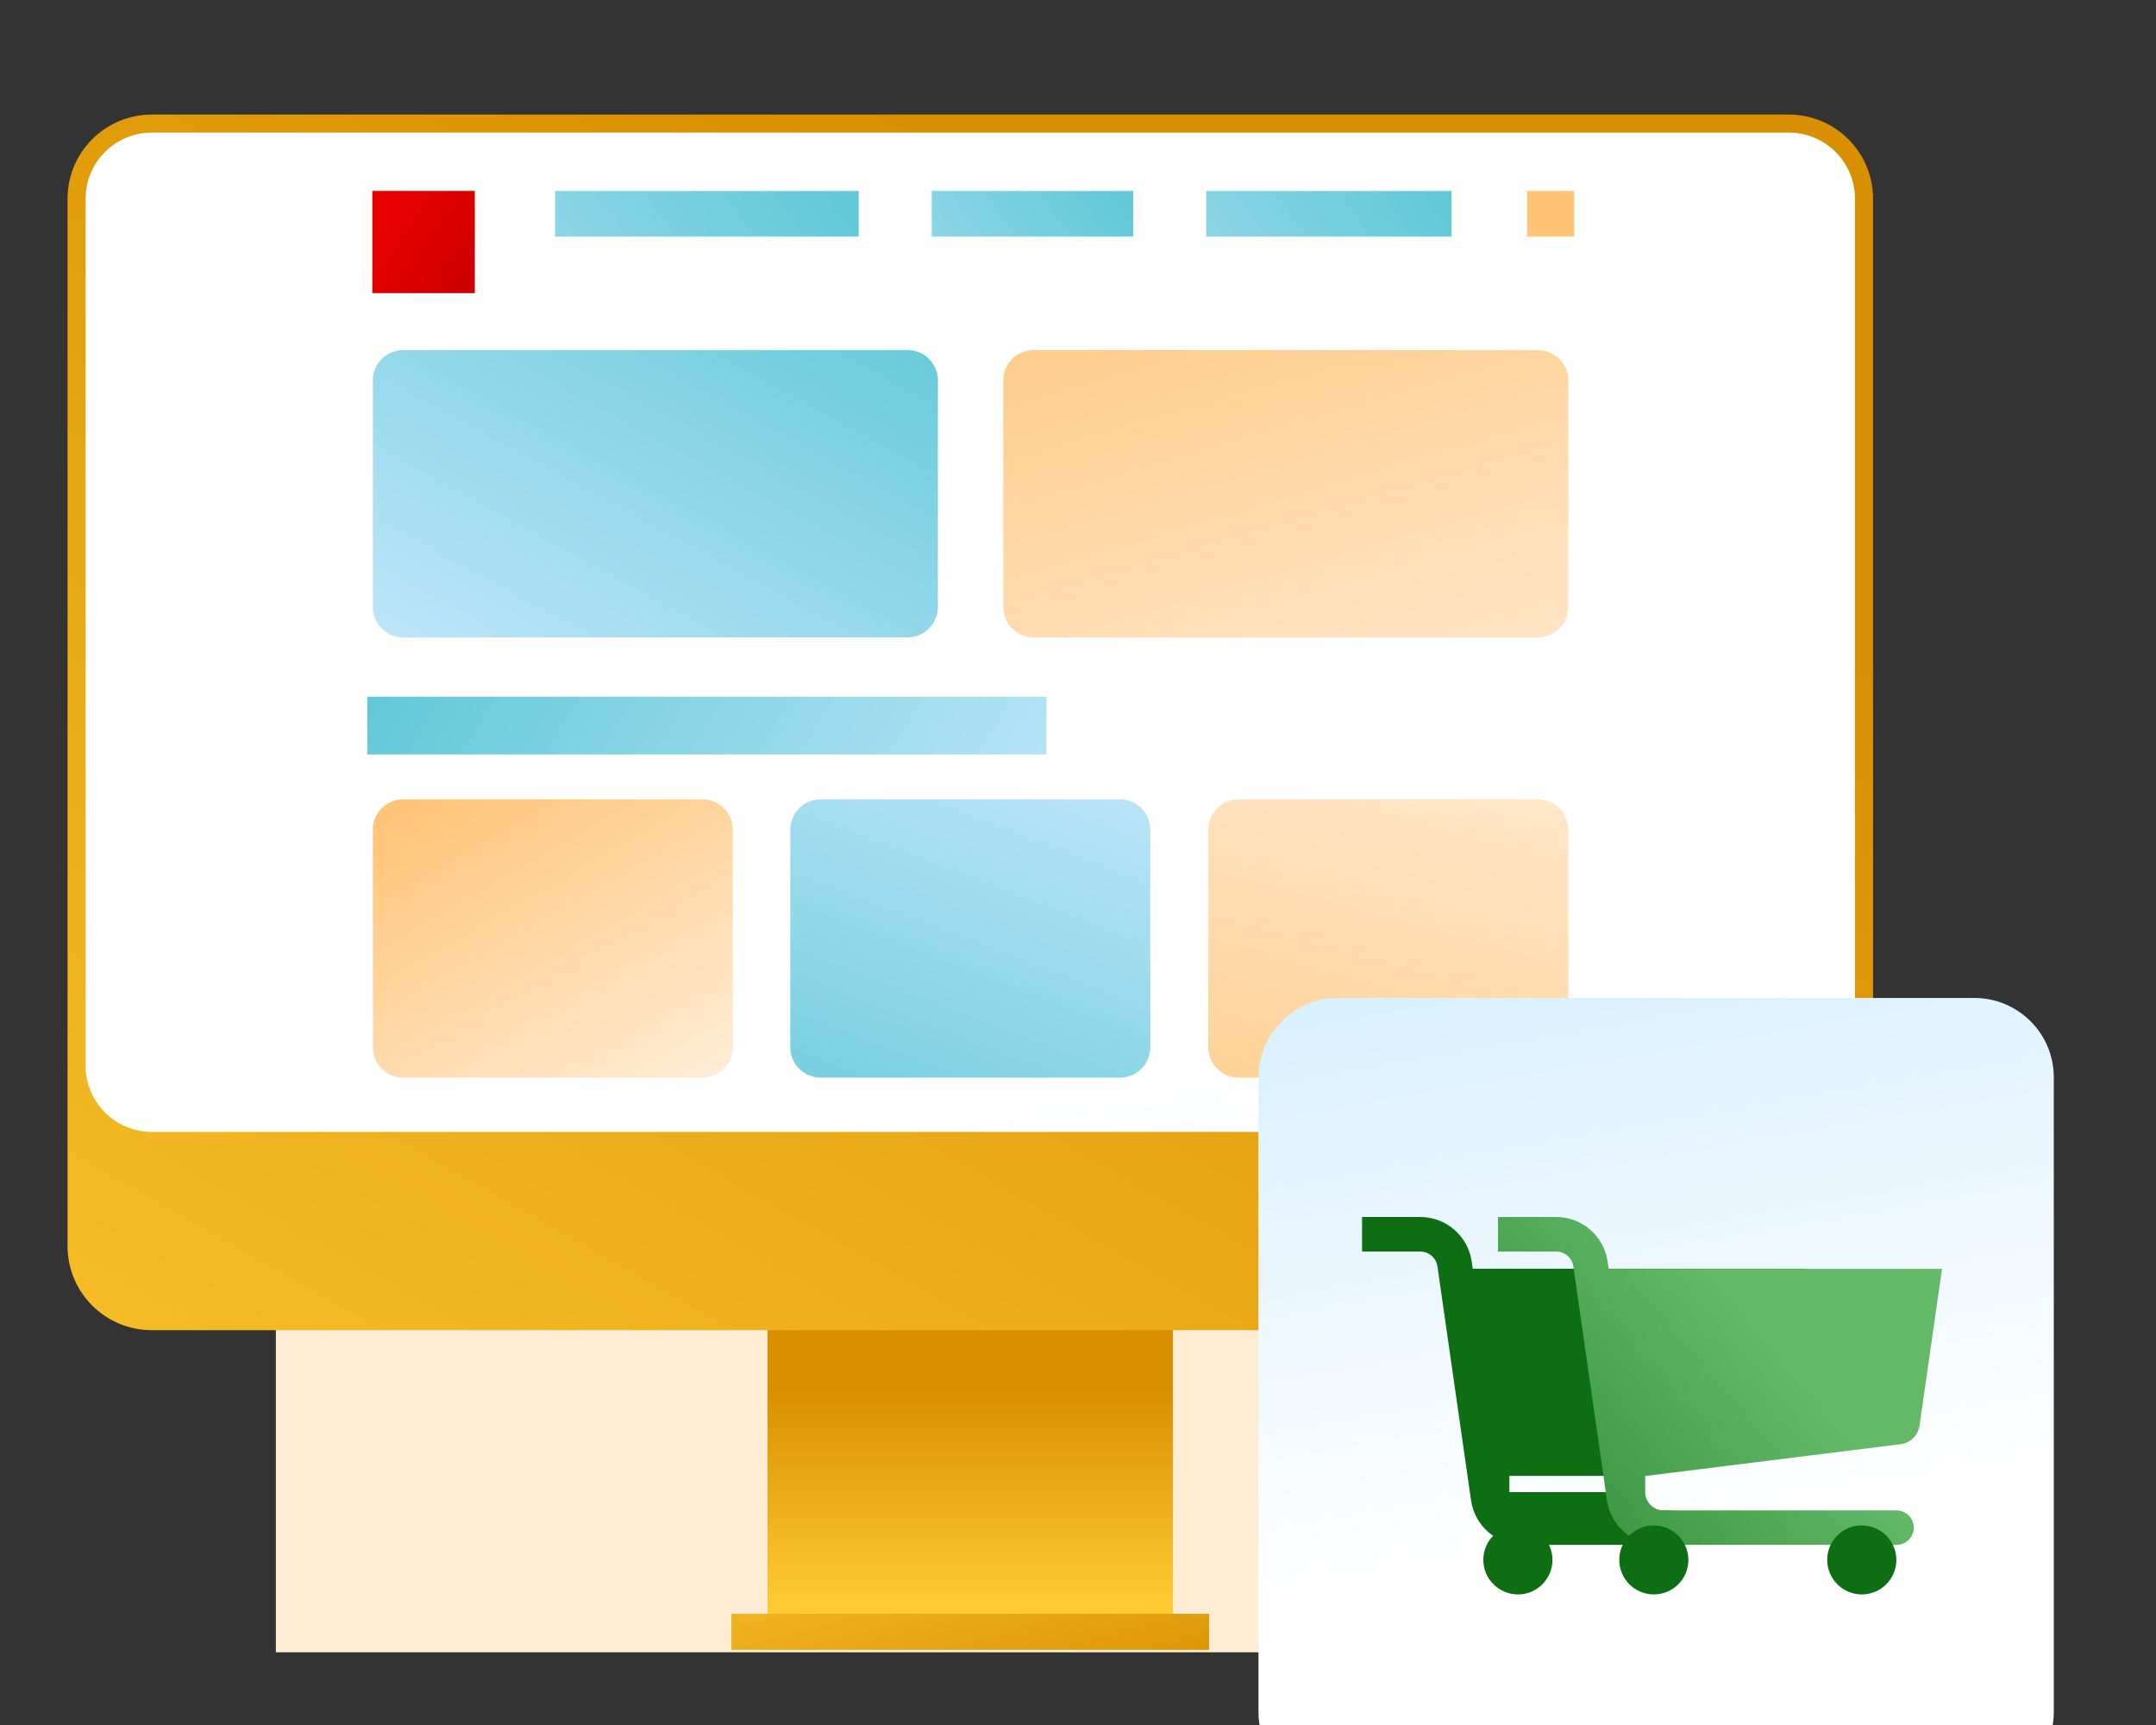 <svg width="150" height="120" viewBox="0 0 150 120" fill="none" xmlns="http://www.w3.org/2000/svg">
<rect x="0" y="0" width="150" height="120" fill="#333333" stroke="none"/>
<g clip-path="url(#clip0_734_7867)">
<path d="M118.781 15.626H19.193V114.943H118.781V15.626Z" fill="#FFECD5"/>
<path d="M81.608 55.608H53.4V112.892H81.608V55.608Z" fill="url(#paint0_linear_734_7867)"/>
<path d="M124.447 7.969H10.567C7.327 7.969 4.7 10.588 4.7 13.819V86.686C4.7 89.917 7.327 92.536 10.567 92.536H124.447C127.687 92.536 130.314 89.917 130.314 86.686V13.819C130.314 10.588 127.687 7.969 124.447 7.969Z" fill="url(#paint1_linear_734_7867)"/>
<path d="M10.566 78.741L124.447 78.741C126.992 78.741 129.056 76.683 129.056 74.144V13.82C129.056 11.281 126.992 9.223 124.447 9.223L10.566 9.223C8.021 9.223 5.957 11.281 5.957 13.82L5.957 74.144C5.957 76.683 8.021 78.741 10.566 78.741Z" fill="url(#paint2_linear_734_7867)"/>
<path d="M71.912 44.339L106.998 44.339C108.165 44.339 109.111 43.396 109.111 42.232V26.461C109.111 25.297 108.165 24.354 106.998 24.354L71.912 24.354C70.745 24.354 69.799 25.297 69.799 26.461V42.232C69.799 43.396 70.745 44.339 71.912 44.339Z" fill="url(#paint3_linear_734_7867)"/>
<path d="M28.053 44.339L63.14 44.339C64.306 44.339 65.252 43.396 65.252 42.232V26.461C65.252 25.297 64.306 24.354 63.14 24.354L28.053 24.354C26.886 24.354 25.94 25.297 25.94 26.461V42.232C25.94 43.396 26.886 44.339 28.053 44.339Z" fill="url(#paint4_linear_734_7867)"/>
<path d="M25.557 52.484L72.805 52.484V48.465L25.557 48.465V52.484Z" fill="url(#paint5_linear_734_7867)"/>
<path d="M25.903 20.391H33.033V13.28H25.903V20.391Z" fill="url(#paint6_linear_734_7867)"/>
<path d="M59.744 13.286H38.617V16.459H59.744V13.286Z" fill="url(#paint7_linear_734_7867)"/>
<path d="M78.841 13.286H64.825V16.459H78.841V13.286Z" fill="url(#paint8_linear_734_7867)"/>
<path d="M100.987 13.286H83.921V16.459H100.987V13.286Z" fill="url(#paint9_linear_734_7867)"/>
<path d="M109.52 13.286H106.244V16.459H109.52V13.286Z" fill="url(#paint10_linear_734_7867)"/>
<path d="M48.872 55.607H28.053C26.886 55.607 25.94 56.551 25.94 57.714V72.858C25.94 74.022 26.886 74.965 28.053 74.965H48.872C50.039 74.965 50.985 74.022 50.985 72.858V57.714C50.985 56.551 50.039 55.607 48.872 55.607Z" fill="url(#paint11_linear_734_7867)"/>
<path d="M106.998 55.607H86.179C85.012 55.607 84.066 56.551 84.066 57.714V72.858C84.066 74.022 85.012 74.965 86.179 74.965H106.998C108.165 74.965 109.111 74.022 109.111 72.858V57.714C109.111 56.551 108.165 55.607 106.998 55.607Z" fill="url(#paint12_linear_734_7867)"/>
<path d="M77.916 55.607H57.097C55.93 55.607 54.984 56.551 54.984 57.714V72.858C54.984 74.022 55.93 74.965 57.097 74.965H77.916C79.083 74.965 80.029 74.022 80.029 72.858V57.714C80.029 56.551 79.083 55.607 77.916 55.607Z" fill="url(#paint13_linear_734_7867)"/>
<path d="M84.123 112.264H50.885V114.772H84.123V112.264Z" fill="url(#paint14_linear_734_7867)"/>
<path d="M137.356 69.423H93.089C90.033 69.423 87.556 71.893 87.556 74.941V119.087C87.556 122.135 90.033 124.605 93.089 124.605H137.356C140.412 124.605 142.889 122.135 142.889 119.087V74.941C142.889 71.893 140.412 69.423 137.356 69.423Z" fill="url(#paint15_linear_734_7867)"/>
<path d="M105.608 106.113C104.275 106.113 103.2 107.186 103.2 108.515C103.2 109.838 104.275 110.91 105.602 110.917C106.929 110.917 108.01 109.844 108.01 108.521C108.01 107.198 106.935 106.12 105.608 106.12V106.113Z" fill="#0E6E14"/>
<path d="M102.464 88.26L102.389 87.752C102.131 85.978 100.609 84.661 98.811 84.661H94.762V87.062H98.811C99.409 87.062 99.918 87.501 100.006 88.091L102.345 104.376C102.603 106.151 104.124 107.467 105.923 107.467H112.902C113.569 107.467 123.692 106.928 123.692 106.27C123.692 105.611 116.411 105.072 115.744 105.072H112.657C112.657 104.602 112.77 104.175 112.965 103.799H105.011V102.67H113.902C116.612 100.482 122.787 100.457 122.787 100.457C123.46 100.375 123.994 99.848 124.095 99.177L125.466 89.633C125.472 89.577 125.661 88.26 125.661 88.26H102.464Z" fill="#0E6E14"/>
<path d="M111.921 88.26L111.846 87.752C111.588 85.978 110.067 84.661 108.268 84.661H104.219V87.062H108.268C108.866 87.062 109.375 87.501 109.463 88.091L111.802 104.376C112.06 106.151 113.581 107.468 115.38 107.468H131.948C132.615 107.468 133.149 106.928 133.149 106.27C133.149 105.611 132.609 105.072 131.948 105.072H115.744C115.04 105.072 114.462 104.501 114.462 103.799V102.677L115.581 102.539L132.238 100.463C132.91 100.382 133.445 99.855 133.546 99.184L134.916 89.64C134.923 89.583 135.111 88.266 135.111 88.266H111.915L111.921 88.26Z" fill="url(#paint16_linear_734_7867)"/>
<path d="M115.065 106.113C113.732 106.113 112.657 107.186 112.657 108.515C112.657 109.838 113.732 110.91 115.059 110.917C116.386 110.917 117.467 109.844 117.467 108.521C117.467 107.198 116.392 106.12 115.065 106.12V106.113Z" fill="#0E6E14"/>
<path d="M129.534 106.113C128.201 106.113 127.125 107.186 127.125 108.515C127.125 109.838 128.201 110.91 129.527 110.917C130.854 110.917 131.936 109.844 131.936 108.521C131.936 107.198 130.861 106.12 129.534 106.12V106.113Z" fill="#0E6E14"/>
</g>
<defs>
<linearGradient id="paint0_linear_734_7867" x1="67.51" y1="111.838" x2="67.51" y2="96.65" gradientUnits="userSpaceOnUse">
<stop stop-color="#FFCB33"/>
<stop offset="1" stop-color="#D88F00"/>
</linearGradient>
<linearGradient id="paint1_linear_734_7867" x1="17.691" y1="137.353" x2="84.701" y2="19.556" gradientUnits="userSpaceOnUse">
<stop stop-color="#FFCB33"/>
<stop offset="1" stop-color="#D88F00"/>
</linearGradient>
<linearGradient id="paint2_linear_734_7867" x1="81.472" y1="75.918" x2="85.29" y2="114.202" gradientUnits="userSpaceOnUse">
<stop stop-color="white"/>
<stop offset="1" stop-color="#C4E8FF"/>
</linearGradient>
<linearGradient id="paint3_linear_734_7867" x1="82.136" y1="9.467" x2="95.637" y2="55.602" gradientUnits="userSpaceOnUse">
<stop stop-color="#FFC375"/>
<stop offset="1" stop-color="#FFECD5"/>
</linearGradient>
<linearGradient id="paint4_linear_734_7867" x1="34.178" y1="55.106" x2="70.288" y2="-10.927" gradientUnits="userSpaceOnUse">
<stop stop-color="#CBEAFF"/>
<stop offset="1" stop-color="#1BB2BB"/>
</linearGradient>
<linearGradient id="paint5_linear_734_7867" x1="77.294" y1="67.221" x2="-0.714" y2="20.498" gradientUnits="userSpaceOnUse">
<stop stop-color="#CBEAFF"/>
<stop offset="1" stop-color="#1BB2BB"/>
</linearGradient>
<linearGradient id="paint6_linear_734_7867" x1="33.75" y1="19.488" x2="26.134" y2="14.747" gradientUnits="userSpaceOnUse">
<stop stop-color="#CB0000"/>
<stop offset="1" stop-color="#EB0000"/>
</linearGradient>
<linearGradient id="paint7_linear_734_7867" x1="17.753" y1="37.592" x2="82.083" y2="-9.142" gradientUnits="userSpaceOnUse">
<stop stop-color="#CBEAFF"/>
<stop offset="1" stop-color="#1BB2BB"/>
</linearGradient>
<linearGradient id="paint8_linear_734_7867" x1="49.942" y1="30.694" x2="94.753" y2="-1.855" gradientUnits="userSpaceOnUse">
<stop stop-color="#CBEAFF"/>
<stop offset="1" stop-color="#1BB2BB"/>
</linearGradient>
<linearGradient id="paint9_linear_734_7867" x1="66.472" y1="33.647" x2="119.65" y2="-4.981" gradientUnits="userSpaceOnUse">
<stop stop-color="#CBEAFF"/>
<stop offset="1" stop-color="#1BB2BB"/>
</linearGradient>
<linearGradient id="paint10_linear_734_7867" x1="107.388" y1="15.876" x2="100.746" y2="29.667" gradientUnits="userSpaceOnUse">
<stop stop-color="#FFC375"/>
<stop offset="1" stop-color="#FFECD5"/>
</linearGradient>
<linearGradient id="paint11_linear_734_7867" x1="31.518" y1="53.287" x2="45.357" y2="77.312" gradientUnits="userSpaceOnUse">
<stop stop-color="#FFC375"/>
<stop offset="1" stop-color="#FFECD5"/>
</linearGradient>
<linearGradient id="paint12_linear_734_7867" x1="88.996" y1="93.006" x2="101.245" y2="48.053" gradientUnits="userSpaceOnUse">
<stop stop-color="#FFC375"/>
<stop offset="1" stop-color="#FFECD5"/>
</linearGradient>
<linearGradient id="paint13_linear_734_7867" x1="74.653" y1="46.734" x2="49.871" y2="111.425" gradientUnits="userSpaceOnUse">
<stop stop-color="#CBEAFF"/>
<stop offset="1" stop-color="#1BB2BB"/>
</linearGradient>
<linearGradient id="paint14_linear_734_7867" x1="64.121" y1="100.55" x2="69.532" y2="121.395" gradientUnits="userSpaceOnUse">
<stop stop-color="#FFCB33"/>
<stop offset="1" stop-color="#D88F00"/>
</linearGradient>
<linearGradient id="paint15_linear_734_7867" x1="108.342" y1="107.5" x2="97.841" y2="47.197" gradientUnits="userSpaceOnUse">
<stop stop-color="white"/>
<stop offset="1" stop-color="#C4E8FF"/>
</linearGradient>
<linearGradient id="paint16_linear_734_7867" x1="92.794" y1="117.52" x2="122.342" y2="92.526" gradientUnits="userSpaceOnUse">
<stop stop-color="#0E6E14"/>
<stop offset="1" stop-color="#63B968"/>
</linearGradient>
<clipPath id="clip0_734_7867">
<rect width="149" height="120" fill="white"/>
</clipPath>
</defs>
</svg>
